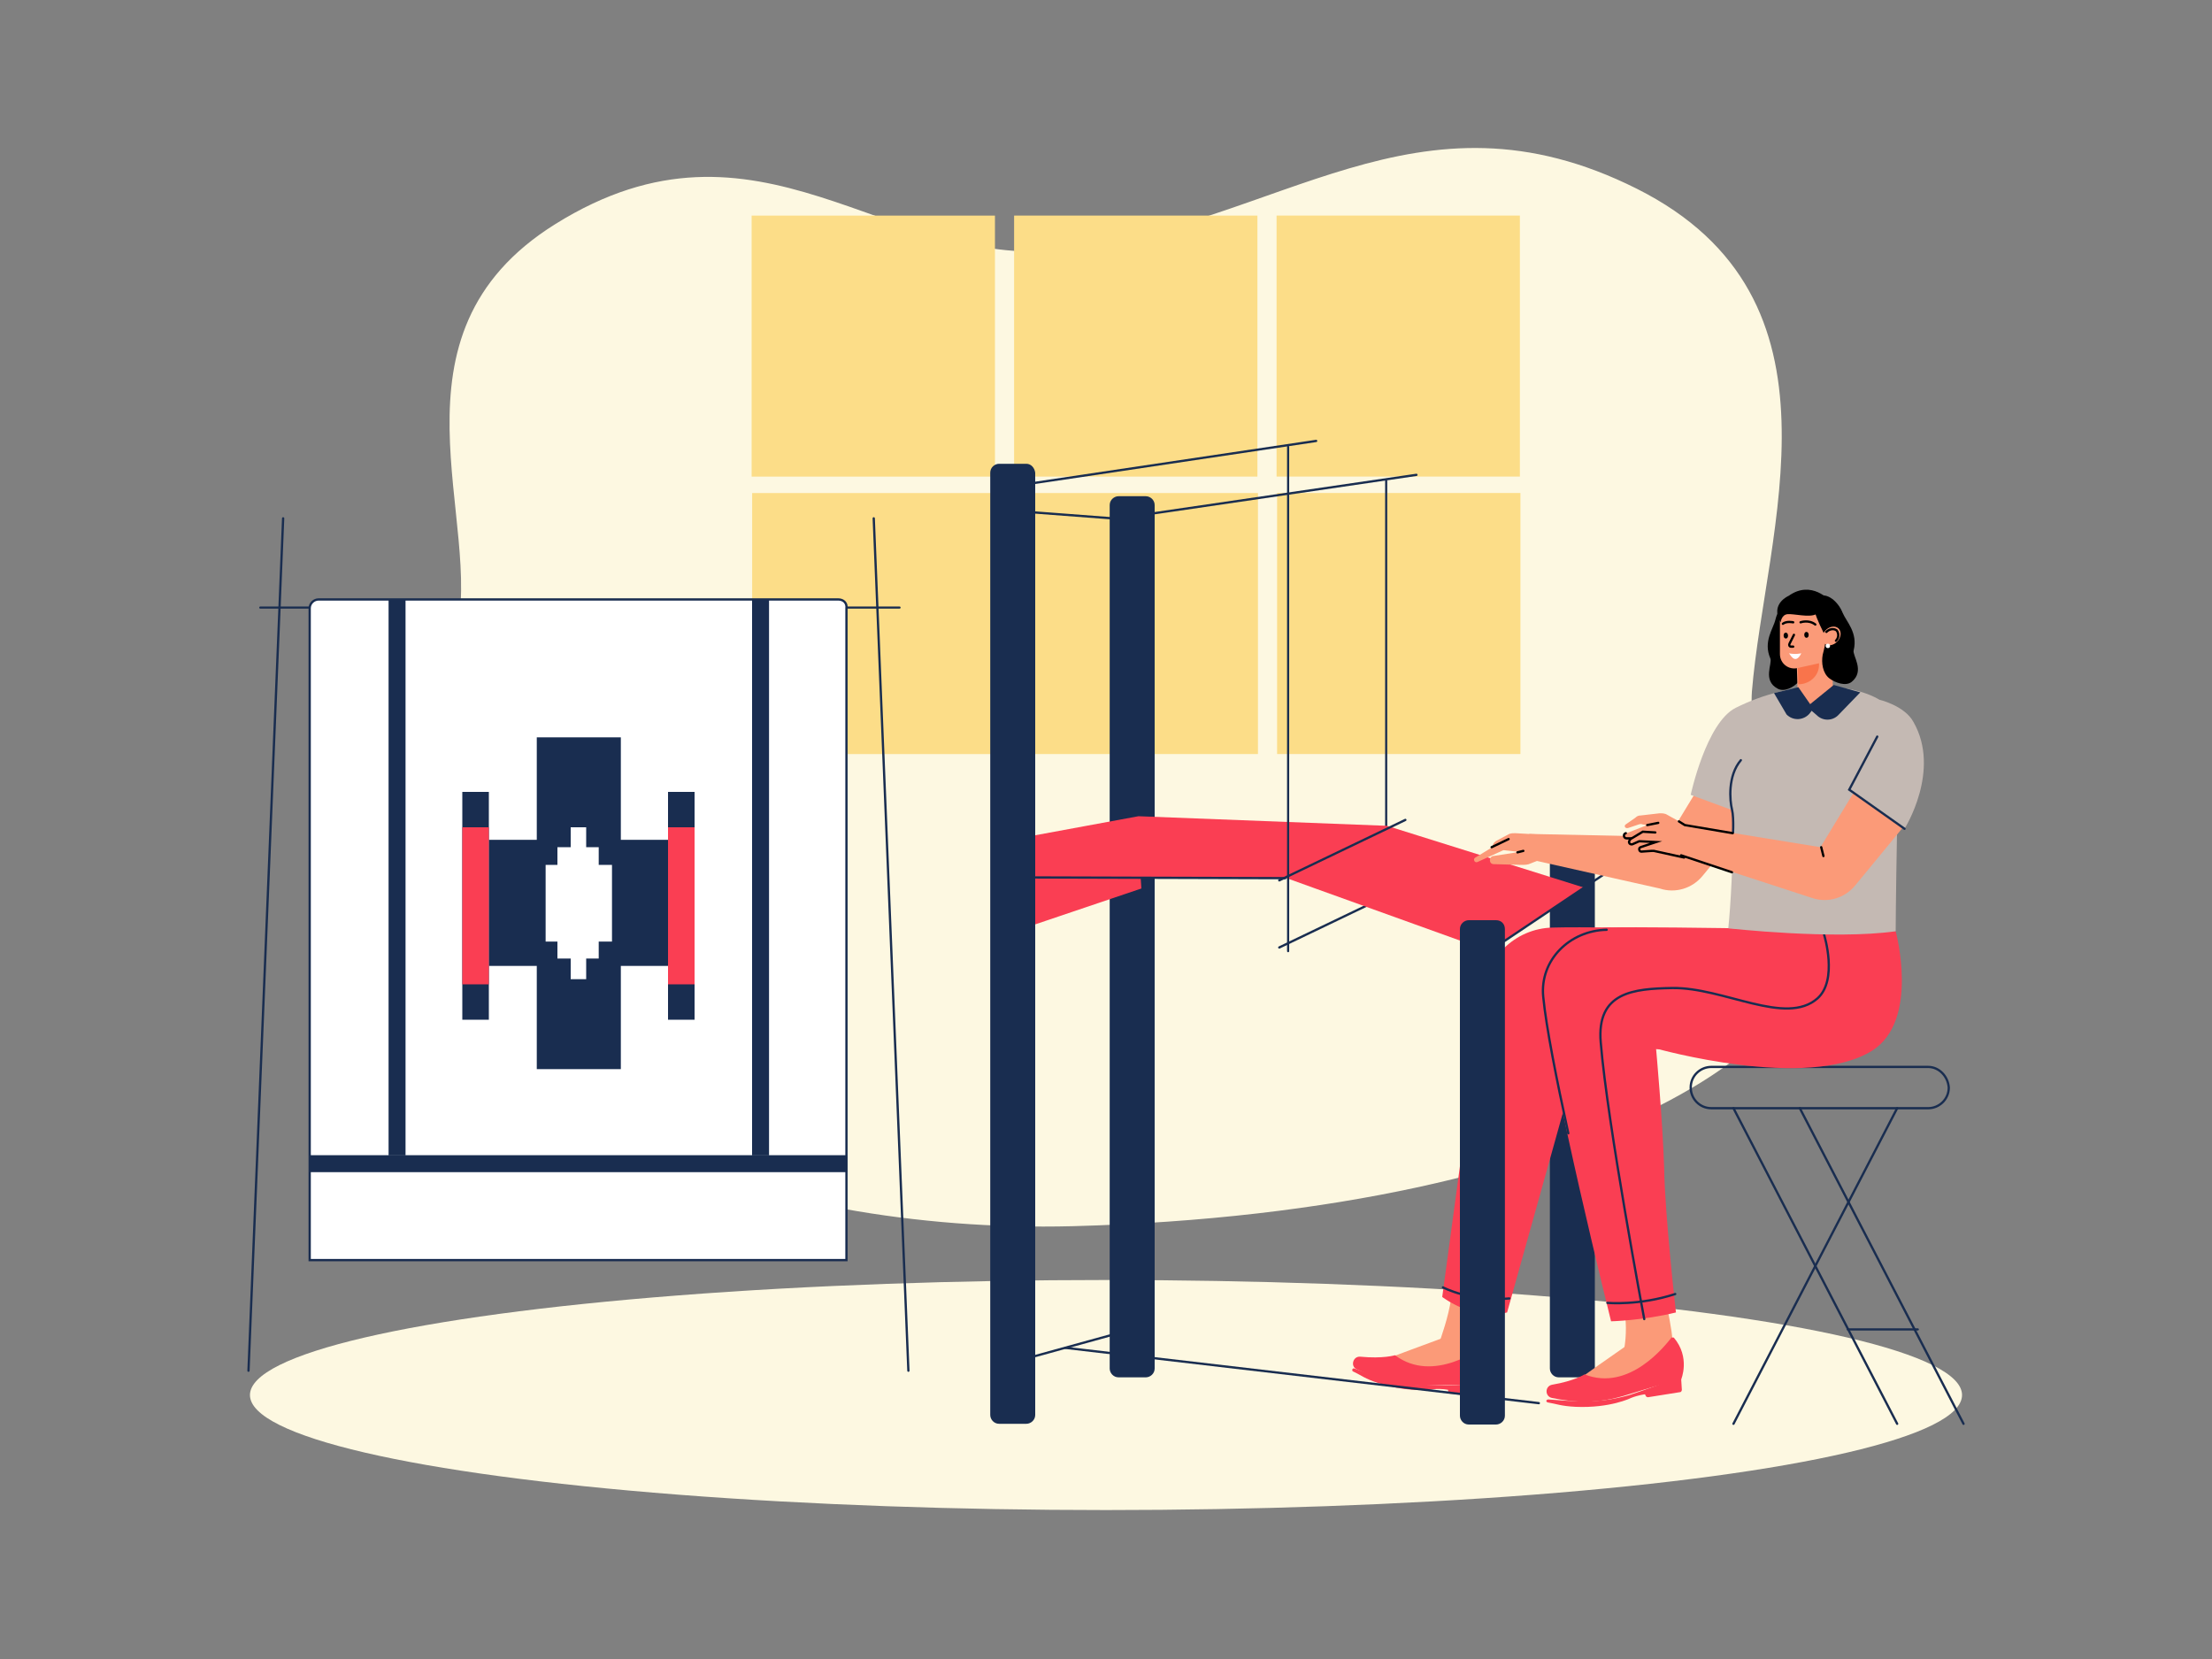 <?xml version="1.0" encoding="utf-8"?>
<svg xmlns="http://www.w3.org/2000/svg" enable-background="new 0 0 300 225" id="Layer_1" version="1.1" viewBox="0 0 300 225" x="0" y="0">
  <rect x="0" y="0" width="300" height="225" fill="#808080" stroke="none"/>
  <g id="XMLID_7993_">
    <g id="XMLID_3215_">
      <path d="M56.4,129.3c-7.3-20.5,2.8-32.9,5.4-43c4-15.4-10.7-40.8,13.5-55.9&#xA;			c27.7-17.3,44.9,6.2,68.8,3.5c29.6-3.4,48-23.3,77.9-8.3c29.7,14.9,17.4,46.3,15.6,68.2c-0.4,5.7,2.4,17.1,7.5,28.3&#xA;			c8,17.4-28.5,42.3-99.6,44.2C102.4,167.4,63.9,150.4,56.4,129.3z" fill="#fdf8e1" id="XMLID_3217_"/>
      <ellipse cx="150" cy="189.2" fill="#fdf8e1" id="XMLID_3216_" rx="116.1" ry="15.6"/>
    </g>
    <g id="XMLID_4513_">
      <g id="XMLID_4661_">
        <rect fill="#fcdd88" height="33" id="XMLID_4670_" transform="rotate(-90 118.49 84.579)" width="35.4" x="100.8" y="68.1"/>
        <rect fill="#fcdd88" height="33" id="XMLID_4669_" transform="rotate(-90 154.087 84.579)" width="35.4" x="136.4" y="68.1"/>
        <rect fill="#fcdd88" height="33" id="XMLID_4668_" transform="rotate(-90 189.684 84.579)" width="35.4" x="172" y="68.1"/>
        <rect fill="#fcdd88" height="33" id="XMLID_4667_" transform="rotate(-90 118.49 46.95)" width="35.4" x="100.8" y="30.4"/>
        <rect fill="#fcdd88" height="33" id="XMLID_4665_" transform="rotate(-90 154.087 46.95)" width="35.4" x="136.4" y="30.4"/>
        <rect fill="#fcdd88" height="33" id="XMLID_4663_" transform="rotate(-90 189.684 46.95)" width="35.4" x="172" y="30.4"/>
      </g>
    </g>
    <g id="XMLID_4392_">
      <g id="XMLID_4396_">
        <line fill="none" id="XMLID_4398_" stroke="#192d50" stroke-linecap="round" stroke-miterlimit="10" stroke-width=".309" x1="118.5" x2="123.2" y1="70.3" y2="185.9"/>
        <line fill="none" id="XMLID_4397_" stroke="#192d50" stroke-linecap="round" stroke-miterlimit="10" stroke-width=".309" x1="38.4" x2="33.7" y1="70.3" y2="185.9"/>
      </g>
      <line fill="none" id="XMLID_4395_" stroke="#192d50" stroke-linecap="round" stroke-miterlimit="10" stroke-width=".289" x1="122" x2="35.3" y1="82.4" y2="82.4"/>
    </g>
    <g id="XMLID_3162_">
      <path d="M215.1,115.4h-3.7c-0.6,0-1.2,0.5-1.2,1.2v69c0,0.6,0.5,1.2,1.2,1.2h3.7&#xA;			c0.6,0,1.2-0.5,1.2-1.2v-69C216.3,115.9,215.7,115.4,215.1,115.4z" fill="#192d50" id="XMLID_3985_"/>
      <line fill="none" id="XMLID_4045_" stroke="#192d50" stroke-linecap="round" stroke-miterlimit="10" stroke-width=".309" x1="173.5" x2="190.6" y1="128.5" y2="120.3"/>
      <path d="M155.4,67.3h-3.7c-0.6,0-1.2,0.5-1.2,1.2v117.1c0,0.6,0.5,1.2,1.2,1.2h3.7&#xA;			c0.6,0,1.2-0.5,1.2-1.2V68.5C156.6,67.8,156,67.3,155.4,67.3z" fill="#192d50" id="XMLID_3888_"/>
      <g id="XMLID_3994_">
        <line fill="none" id="XMLID_4046_" stroke="#192d50" stroke-linecap="round" stroke-miterlimit="10" stroke-width=".309" x1="156.6" x2="192.1" y1="69.6" y2="64.4"/>
        <line fill="none" id="XMLID_3995_" stroke="#192d50" stroke-linecap="round" stroke-miterlimit="10" stroke-width=".289" x1="188" x2="188" y1="65.2" y2="117.8"/>
      </g>
      <polygon fill="#fa3e53" id="XMLID_4047_" points="140.3 113.3 154.4 110.7 188.1 112 214.9 120.4 202 129 174.5 119.1 154.7 119 154.8 120.5 140.3 125.4"/>
      <line fill="none" id="XMLID_4374_" stroke="#192d50" stroke-linecap="round" stroke-miterlimit="10" stroke-width=".309" x1="217.8" x2="199" y1="118.4" y2="131"/>
      <g id="XMLID_3818_">
        <path d="M230.8,106.1l-4.5,7.4l-18.9-0.4l0.3,3.5l17.4,3.9c2.1,0.7,4.4,0,5.8-1.7l6.5-7.9&#xA;				L230.8,106.1z" fill="#fb9a78" id="XMLID_3824_"/>
        <line fill="none" id="XMLID_3823_" stroke="#000" stroke-linecap="round" stroke-miterlimit="10" stroke-width=".309" x1="226.4" x2="226.7" y1="113.6" y2="114.8"/>
      </g>
      <g id="XMLID_4828_">
        <path d="M220.3,182.8c0,0,0.4-2.1,0.1-4.4l5.7-1.1c0,0,0.7,3.3,0.7,4.3&#xA;				C226.8,181.6,226,184.6,220.3,182.8z" fill="#fb9a78" id="XMLID_4834_"/>
        <g id="XMLID_4829_">
          <path d="M214.9,186.5c0,0,3.5-2.5,5.4-3.8c1.8-1.3,5.9-0.5,5.9-0.5S222.7,191.2,214.9,186.5z" fill="#fb9a78" id="XMLID_4833_"/>
          <g id="XMLID_4830_">
            <path d="M226.7,181.4c-0.8,1-5.7,7.4-11.8,5c0,0-1.4,0.9-4.4,1.4c-1,0.2-1,1.6,0,1.8&#xA;						c3,0.6,6.1,0.9,10.4-0.5c5.8-1.8,7.1-2,7.1-2s1.3-3-1-5.7C226.9,181.4,226.8,181.4,226.7,181.4z" fill="#fa3e53" id="XMLID_4832_"/>
            <path d="M228,186.9l0.1,1.6c0,0.1-0.1,0.3-0.2,0.3l-4.4,0.7c-0.1,0-0.3-0.1-0.3-0.2l-0.1-0.2&#xA;						c0,0-0.9,0.1-1.9,0.5c0,0-2.8,1.4-7.5,1.2c-2-0.1-2.6-0.4-3.8-0.6c-0.3-0.1-0.2-0.4,0.1-0.4c3.2,0.2,6.4,0.7,11-0.6&#xA;						C225.8,187.6,227.1,186.9,228,186.9z" fill="#fa3e53" id="XMLID_4831_"/>
          </g>
        </g>
      </g>
      <g id="XMLID_3776_">
        <path d="M195.3,181.8c0,0,1.2-3.3,1.5-5.7l5.5,1.9c0,0-0.2,3.3-0.4,4.3&#xA;				C201.9,182.3,200.4,185,195.3,181.8z" fill="#fb9a78" id="XMLID_3786_"/>
        <g id="XMLID_3778_">
          <path d="M189.1,183.9c0,0,4-1.5,6.2-2.3c2.1-0.8,5.8,1.1,5.8,1.1S195.5,190.5,189.1,183.9z" fill="#fb9a78" id="XMLID_3785_"/>
          <g id="XMLID_3779_">
            <path d="M201.9,182.1c-1,0.8-7.5,5.6-12.7,1.7c0,0-1.6,0.5-4.7,0.2c-1-0.1-1.4,1.3-0.5,1.7&#xA;						c2.8,1.3,5.6,2.4,10.2,2.2c6-0.2,7.4-0.1,7.4-0.1s2-2.5,0.5-5.8C202,182.1,201.9,182.1,201.9,182.1z" fill="#fa3e53" id="XMLID_3783_"/>
            <path d="M201.7,187.7l-0.4,1.6c0,0.1-0.2,0.2-0.3,0.2l-4.4-0.5c-0.1,0-0.2-0.2-0.2-0.3l0-0.2&#xA;						c0,0-0.9-0.2-1.9-0.1c0,0-3,0.6-7.5-0.8c-1.9-0.6-2.4-1.1-3.5-1.6c-0.2-0.1-0.1-0.5,0.2-0.4c3,1.1,6,2.4,10.8,2.3&#xA;						C199.4,187.9,200.8,187.5,201.7,187.7z" fill="#fa3e53" id="XMLID_3780_"/>
          </g>
        </g>
      </g>
      <path d="M139.2,62.9h-3.7c-0.6,0-1.2,0.5-1.2,1.2v127.8c0,0.6,0.5,1.2,1.2,1.2h3.7&#xA;			c0.6,0,1.2-0.5,1.2-1.2V64.1C140.3,63.4,139.8,62.9,139.2,62.9z" fill="#192d50" id="XMLID_3963_"/>
      <line fill="none" id="XMLID_3991_" stroke="#192d50" stroke-linecap="round" stroke-miterlimit="10" stroke-width=".309" x1="140.3" x2="153.5" y1="69.5" y2="70.5"/>
      <line fill="none" id="XMLID_3652_" stroke="#192d50" stroke-linecap="round" stroke-miterlimit="10" stroke-width=".309" x1="137.9" x2="153.5" y1="184.6" y2="180.3"/>
      <line fill="none" id="XMLID_3656_" stroke="#192d50" stroke-linecap="round" stroke-miterlimit="10" stroke-width=".309" x1="174.3" x2="140.3" y1="119.1" y2="119"/>
      <line fill="none" id="XMLID_4048_" stroke="#192d50" stroke-linecap="round" stroke-miterlimit="10" stroke-width=".309" x1="173.5" x2="190.6" y1="119.4" y2="111.2"/>
      <g id="XMLID_3990_">
        <line fill="none" id="XMLID_3992_" stroke="#192d50" stroke-linecap="round" stroke-miterlimit="10" stroke-width=".309" x1="140.3" x2="178.5" y1="65.5" y2="59.8"/>
        <line fill="none" id="XMLID_3993_" stroke="#192d50" stroke-linecap="round" stroke-miterlimit="10" stroke-width=".289" x1="174.7" x2="174.7" y1="60.6" y2="129"/>
      </g>
      <g id="XMLID_4521_">
        <path d="M261.5,144.7h-29.4c-1.5,0-2.8,1.2-2.8,2.8l0,0c0,1.5,1.2,2.8,2.8,2.8h29.4&#xA;				c1.5,0,2.8-1.2,2.8-2.8l0,0C264.2,146,263,144.7,261.5,144.7z" fill="none" id="XMLID_4653_" stroke="#192d50" stroke-miterlimit="10" stroke-width=".309"/>
        <line fill="none" id="XMLID_4652_" stroke="#192d50" stroke-linecap="round" stroke-miterlimit="10" stroke-width=".309" x1="235.1" x2="257.3" y1="193.1" y2="150.3"/>
        <line fill="none" id="XMLID_4651_" stroke="#192d50" stroke-linecap="round" stroke-miterlimit="10" stroke-width=".309" x1="257.3" x2="235.1" y1="193.1" y2="150.3"/>
        <line fill="none" id="XMLID_4645_" stroke="#192d50" stroke-linecap="round" stroke-miterlimit="10" stroke-width=".309" x1="266.3" x2="244.1" y1="193.1" y2="150.3"/>
        <line fill="none" id="XMLID_4522_" stroke="#192d50" stroke-linecap="round" stroke-miterlimit="10" stroke-width=".289" x1="250.6" x2="260.1" y1="180.3" y2="180.3"/>
      </g>
      <path d="M248.2,126.3c0,0-30.6-0.7-37.6-0.5c-5.2,0.1-9.4,4.3-9.5,9.5l-5.5,40.6&#xA;			c0,0,4.3,3.3,8.8,2.1l10-35.8l34.8,0.3L248.2,126.3z" fill="#fa3e53" id="XMLID_4509_"/>
      <path d="M195.7,174.6c0,0,3.8,2,9,1.5" fill="none" id="XMLID_4508_" stroke="#192d50" stroke-linecap="round" stroke-miterlimit="10" stroke-width=".309"/>
      <path d="M257.1,126.3c0,0-31.9-0.7-38.9-0.5c-5.2,0.1-9.5,4.3-9,9.5c1.1,11,9.3,43.9,9.3,43.9&#xA;			s4.3-0.1,8.8-1.2c0,0-1.5-13.1-1.6-19.6c-0.2-6.4-1.1-16.2-1.1-16.2s20.5,5.8,29.3,0.3C260.4,138.4,257.1,126.3,257.1,126.3z" fill="#fa3e53" id="XMLID_4424_"/>
      <path d="M223,178.9c0,0-5-26.5-5.9-37.5c-0.6-6.9,4.5-7.3,9.7-7.4c7-0.1,15.4,5.2,19.7,1.4&#xA;			c2.8-2.5,0.9-8.6,0.9-8.6" fill="none" id="XMLID_3161_" stroke="#192d50" stroke-linecap="round" stroke-miterlimit="10" stroke-width=".309"/>
      <path d="M217.9,126.1c-5,0.1-9.1,4.1-8.6,9.1c0.4,4.1,1.8,11.2,3.4,18.5" fill="none" id="XMLID_4423_" stroke="#192d50" stroke-linecap="round" stroke-miterlimit="10" stroke-width=".309"/>
      <path d="M218,176.7c0,0,4.3,0.4,9.2-1.2" fill="none" id="XMLID_4422_" stroke="#192d50" stroke-linecap="round" stroke-miterlimit="10" stroke-width=".309"/>
      <path d="M235,109.9l-5.7-2.1c0,0,2.1-9.8,6.1-11.8c7.8-3.9,15.6-3.4,19.5-1.1h0c0,0,3.4,0.8,4.6,3&#xA;			c3.8,6.6-1.2,14.5-1.2,14.5l-1-0.7c-0.2,11.1-0.2,14.6-0.2,14.6c-8.4,1.2-22.7-0.4-22.7-0.4C234.7,122.9,235.1,116.9,235,109.9z" fill="#c4b9b3" id="XMLID_4421_"/>
      <path d="M235,113.8c0,0,0.2-2.8-0.1-4s-0.6-4.6,1.2-6.7" fill="none" id="XMLID_4420_" stroke="#192d50" stroke-linecap="round" stroke-miterlimit="10" stroke-width=".309"/>
      <g id="XMLID_4417_">
        <path d="M251.4,107.5l-4.5,7.4l-18.5-3L228,116l17.8,5.8c2.1,0.7,4.4,0,5.8-1.7l6.5-7.9&#xA;				L251.4,107.5z" fill="#fb9a78" id="XMLID_4419_"/>
        <line fill="none" id="XMLID_4418_" stroke="#000" stroke-linecap="round" stroke-miterlimit="10" stroke-width=".309" x1="247" x2="247.3" y1="114.9" y2="116.1"/>
      </g>
      <g id="XMLID_4415_">
        <polyline fill="none" id="XMLID_4416_" points="254.6 99.9 250.8 107.1 258.3 112.4" stroke="#192d50" stroke-linecap="round" stroke-miterlimit="10" stroke-width=".309"/>
      </g>
      <g id="XMLID_4898_">
        <path d="M210.1,116.1l-2.5,1c-0.4,0.2-0.8,0.2-1.3,0.2l-3.7-0.1c-0.7,0-0.7-1-0.1-1.1l3.2-0.5&#xA;				l4-0.8L210.1,116.1z" fill="#fb9a78" id="XMLID_4902_"/>
        <path d="M209.1,113.2l-3.6-0.2c-0.3,0-0.5,0-0.8,0.1L203,114c-0.2,0.1-0.4,0.3-0.5,0.5l-0.1,0.4&#xA;				l-2.3,1.4c-0.4,0.2-0.1,0.8,0.3,0.6l3.5-1.6l6.2,0.7L209.1,113.2z" fill="#fb9a78" id="XMLID_4901_"/>
        <line fill="none" id="XMLID_4900_" stroke="#000" stroke-linecap="round" stroke-miterlimit="10" stroke-width=".309" x1="202.3" x2="204.6" y1="114.9" y2="113.8"/>
        <line fill="none" id="XMLID_4899_" stroke="#000" stroke-linecap="round" stroke-miterlimit="10" stroke-width=".309" x1="205.8" x2="206.6" y1="115.6" y2="115.4"/>
      </g>
      <g id="XMLID_4856_">
        <path d="M229.9,112.6l-3.8-2.1c-0.3-0.2-0.7-0.2-1-0.2l-2.6,0.3c-0.3,0-0.5,0.1-0.7,0.3l-1.3,0.9&#xA;				c-0.3,0.2-0.1,0.6,0.3,0.5l1.5-0.5c0.1,0,0.3-0.1,0.4,0l0.7,0.1l-2.8,1.1c-0.4,0.1-0.3,0.7,0.1,0.7l0.6,0l-0.2,0.3&#xA;				c-0.2,0.3,0.1,0.6,0.4,0.5l0.9-0.4c0.1,0,0.1,0,0.2,0l2.1,0.1l-2.1,0.7c-0.3,0.1-0.2,0.6,0.1,0.6l1.4-0.1c0.1,0,0.2,0,0.3,0&#xA;				l4.1,0.9L229.9,112.6z" fill="#fb9a78" id="XMLID_4860_"/>
        <path d="M220.5,113c-0.4,0.1-0.3,0.7,0.1,0.7l0.6,0l-0.2,0.3c-0.2,0.3,0.1,0.6,0.4,0.5l0.9-0.4&#xA;				c0.1,0,0.1,0,0.2,0l2.1,0.1l-2.1,0.7c-0.3,0.1-0.2,0.6,0.1,0.6l1.4-0.1c0.1,0,0.2,0,0.3,0l4.1,0.9" fill="none" id="XMLID_3957_" stroke="#000" stroke-linecap="round" stroke-miterlimit="10" stroke-width=".309"/>
        <polyline fill="none" id="XMLID_4858_" points="224.5 112.9 222.8 112.8 221.3 113.7" stroke="#000" stroke-linecap="round" stroke-miterlimit="10" stroke-width=".309"/>
        <line fill="none" id="XMLID_4857_" stroke="#000" stroke-linecap="round" stroke-miterlimit="10" stroke-width=".309" x1="223.4" x2="224.9" y1="111.9" y2="111.6"/>
      </g>
      <path d="M202.9,124.8h-3.7c-0.6,0-1.2,0.5-1.2,1.2v66c0,0.6,0.5,1.2,1.2,1.2h3.7&#xA;			c0.6,0,1.2-0.5,1.2-1.2v-66C204.1,125.3,203.6,124.8,202.9,124.8z" fill="#192d50" id="XMLID_3984_"/>
      <g id="XMLID_4401_">
        <path d="M243.7,81.2c-1.3-0.2-2.5,1.2-2.9,2.8c-0.3,1.3-1.7,3-0.7,5.3c0.3,0.7-1.1,3,1,4.1&#xA;				c0.9,0.5,2.2-0.2,2.9-1c0.8-0.9,0.7-2.3,0.5-3.3c-0.1-0.8-0.8-1.4-0.9-2.1c-0.1-0.6,0.2-0.9,0-1.5&#xA;				C243.5,84.7,245.5,81.5,243.7,81.2z" id="XMLID_4808_"/>
        <path d="M243.6,86.9l4.8-0.2l0.2,7.2c0,1.2-0.9,2.3-2.2,2.3l-0.3,0c-1.2,0-2.3-0.9-2.3-2.2&#xA;				L243.6,86.9z" fill="#fb9a78" id="XMLID_4767_"/>
        <path d="M246.7,89.4l-2.9,0.1l0.1,3.3l0.2,0c1.5-0.1,2.7-1.3,2.6-2.8L246.7,89.4z" fill="#f9744b" id="XMLID_4765_"/>
        <path d="M242.4,82.3c-0.5,0-1,0.5-1,1l0,5.4c0,1.3,1.2,2.2,2.4,1.9l4.5-1l-0.3-7.5L242.4,82.3z" fill="#fb9a78" id="XMLID_4764_"/>
        <g id="XMLID_4757_">
          <path d="M244.2,84.4c0,0,1.1-0.4,2,0.3" fill="none" id="XMLID_4763_" stroke="#000" stroke-linecap="round" stroke-miterlimit="10" stroke-width=".309"/>
          <path d="M243.2,84.4c0,0-0.9-0.2-1.4,0.2" fill="none" id="XMLID_4762_" stroke="#000" stroke-linecap="round" stroke-miterlimit="10" stroke-width=".309"/>
          <ellipse cx="242.2" cy="86.2" id="XMLID_4761_" rx=".3" ry=".4" transform="rotate(-1.985 242.208 86.185)"/>
          <ellipse cx="245" cy="86.1" id="XMLID_4760_" rx=".3" ry=".4" transform="rotate(-1.985 245.011 86.09)"/>
          <path d="M243.3,86.1l-0.6,1.2c-0.1,0.2,0,0.4,0.2,0.4l0.3,0" fill="none" id="XMLID_4759_" stroke="#000" stroke-linecap="round" stroke-miterlimit="10" stroke-width=".309"/>
          <path d="M244.3,88.6c0,0-0.8,0.2-1.7,0C242.7,88.5,243.4,90.4,244.3,88.6z" fill="#fff" id="XMLID_4758_"/>
        </g>
        <path d="M248.6,89.3c0,0,3.3-6.7-0.4-7.8c0,0-2.5-2.9-5.6-0.7c0,0-2.6,1.1-1.1,3.6c0,0,0.1-1,0.9-1.1&#xA;				s3,0.5,3.9,0s1.5,0.7,1.4,1.8C247.6,86.4,247.3,87.7,248.6,89.3z" id="XMLID_4756_"/>
        <path d="M246.6,80.9c1.2-0.6,2.7,0.7,3.3,2.2c0.5,1.2,2.1,2.7,1.5,5.1c-0.2,0.7,1.6,2.8-0.3,4.3&#xA;				c-0.8,0.6-2.2,0.1-3-0.5c-0.9-0.7-1.1-2.1-0.9-3.2c0.2-0.8,0.4-1.5,0.4-2.3C247.6,86,244.8,81.8,246.6,80.9z" id="XMLID_11247_"/>
        <g id="XMLID_4730_">
          <ellipse cx="248.4" cy="86.2" fill="#fb9a78" id="XMLID_4733_" rx="1.4" ry="1.1" transform="rotate(-46.99 248.45 86.245)"/>
          <path d="M249,86.9c0.4-0.4,0.4-1,0.1-1.4c-0.4-0.3-1-0.2-1.4,0.2" fill="none" id="XMLID_4732_" stroke="#000" stroke-linecap="round" stroke-miterlimit="10" stroke-width=".309"/>
          <circle cx="247.9" cy="87.6" fill="#fff" id="XMLID_4731_" r=".3"/>
        </g>
      </g>
      <line fill="none" id="XMLID_3819_" stroke="#192d50" stroke-linecap="round" stroke-miterlimit="10" stroke-width=".309" x1="144.5" x2="208.7" y1="182.8" y2="190.3"/>
      <line fill="none" id="XMLID_4409_" stroke="#000" stroke-linecap="round" stroke-miterlimit="10" stroke-width=".309" x1="234.9" x2="228" y1="118.3" y2="116"/>
      <polyline fill="none" id="XMLID_3962_" points="235 113 228.5 111.9 227.7 111.4" stroke="#000" stroke-linecap="round" stroke-miterlimit="10" stroke-width=".309"/>
      <path d="M252.3,93.9l-3.6-1l-3.2,2.6l-1.6-2.3l-3.3,0.8l1.7,2.9c0.9,0.9,2.3,0.8,3.1-0.1l0.3-0.4&#xA;			l0.7,0.6c0.8,0.8,2.1,0.8,2.9,0L252.3,93.9z" fill="#192d50" id="XMLID_3684_"/>
    </g>
    <g id="XMLID_4430_">
      <path d="M113.7,81.3H43.2c-0.6,0-1.2,0.5-1.2,1.2v88.4h72.8V82.5C114.9,81.8,114.4,81.3,113.7,81.3&#xA;			z" fill="#fff" id="XMLID_4431_"/>
      <path d="M113.7,81.3H43.2c-0.6,0-1.2,0.5-1.2,1.2v88.4h72.8V82.5&#xA;			C114.9,81.8,114.4,81.3,113.7,81.3z" fill="none" id="XMLID_3671_" stroke="#192d50" stroke-linecap="round" stroke-miterlimit="10" stroke-width=".309"/>
      <rect fill="#192d50" height="45" id="XMLID_3672_" width="11.4" x="72.8" y="100"/>
      <rect fill="#192d50" height="17.1" id="XMLID_3676_" width="24.3" x="66.3" y="113.9"/>
      <rect fill="#fff" height="10.4" id="XMLID_3673_" width="9" x="74" y="117.3"/>
      <rect fill="#fff" height="15.1" id="XMLID_3674_" width="5.6" x="75.6" y="114.9"/>
      <rect fill="#fff" height="20.6" id="XMLID_3675_" width="2.1" x="77.4" y="112.2"/>
      <g id="XMLID_3683_">
        <rect fill="#192d50" height="30.9" id="XMLID_3677_" width="3.6" x="90.6" y="107.4"/>
        <rect fill="#192d50" height="30.9" id="XMLID_3679_" width="3.6" x="62.7" y="107.4"/>
      </g>
      <g id="XMLID_4393_">
        <rect fill="#fa3e53" height="21.3" id="XMLID_4429_" width="3.6" x="90.6" y="112.2"/>
        <rect fill="#fa3e53" height="21.3" id="XMLID_4394_" width="3.6" x="62.7" y="112.2"/>
      </g>
      <rect fill="#192d50" height="72.8" id="XMLID_3682_" transform="rotate(90 78.468 157.84)" width="2.3" x="77.3" y="121.4"/>
      <g id="XMLID_3685_">
        <rect fill="#192d50" height="75.4" id="XMLID_3680_" width="2.3" x="52.7" y="81.3"/>
        <rect fill="#192d50" height="75.4" id="XMLID_3681_" width="2.3" x="102" y="81.3"/>
      </g>
    </g>
  </g>
</svg>